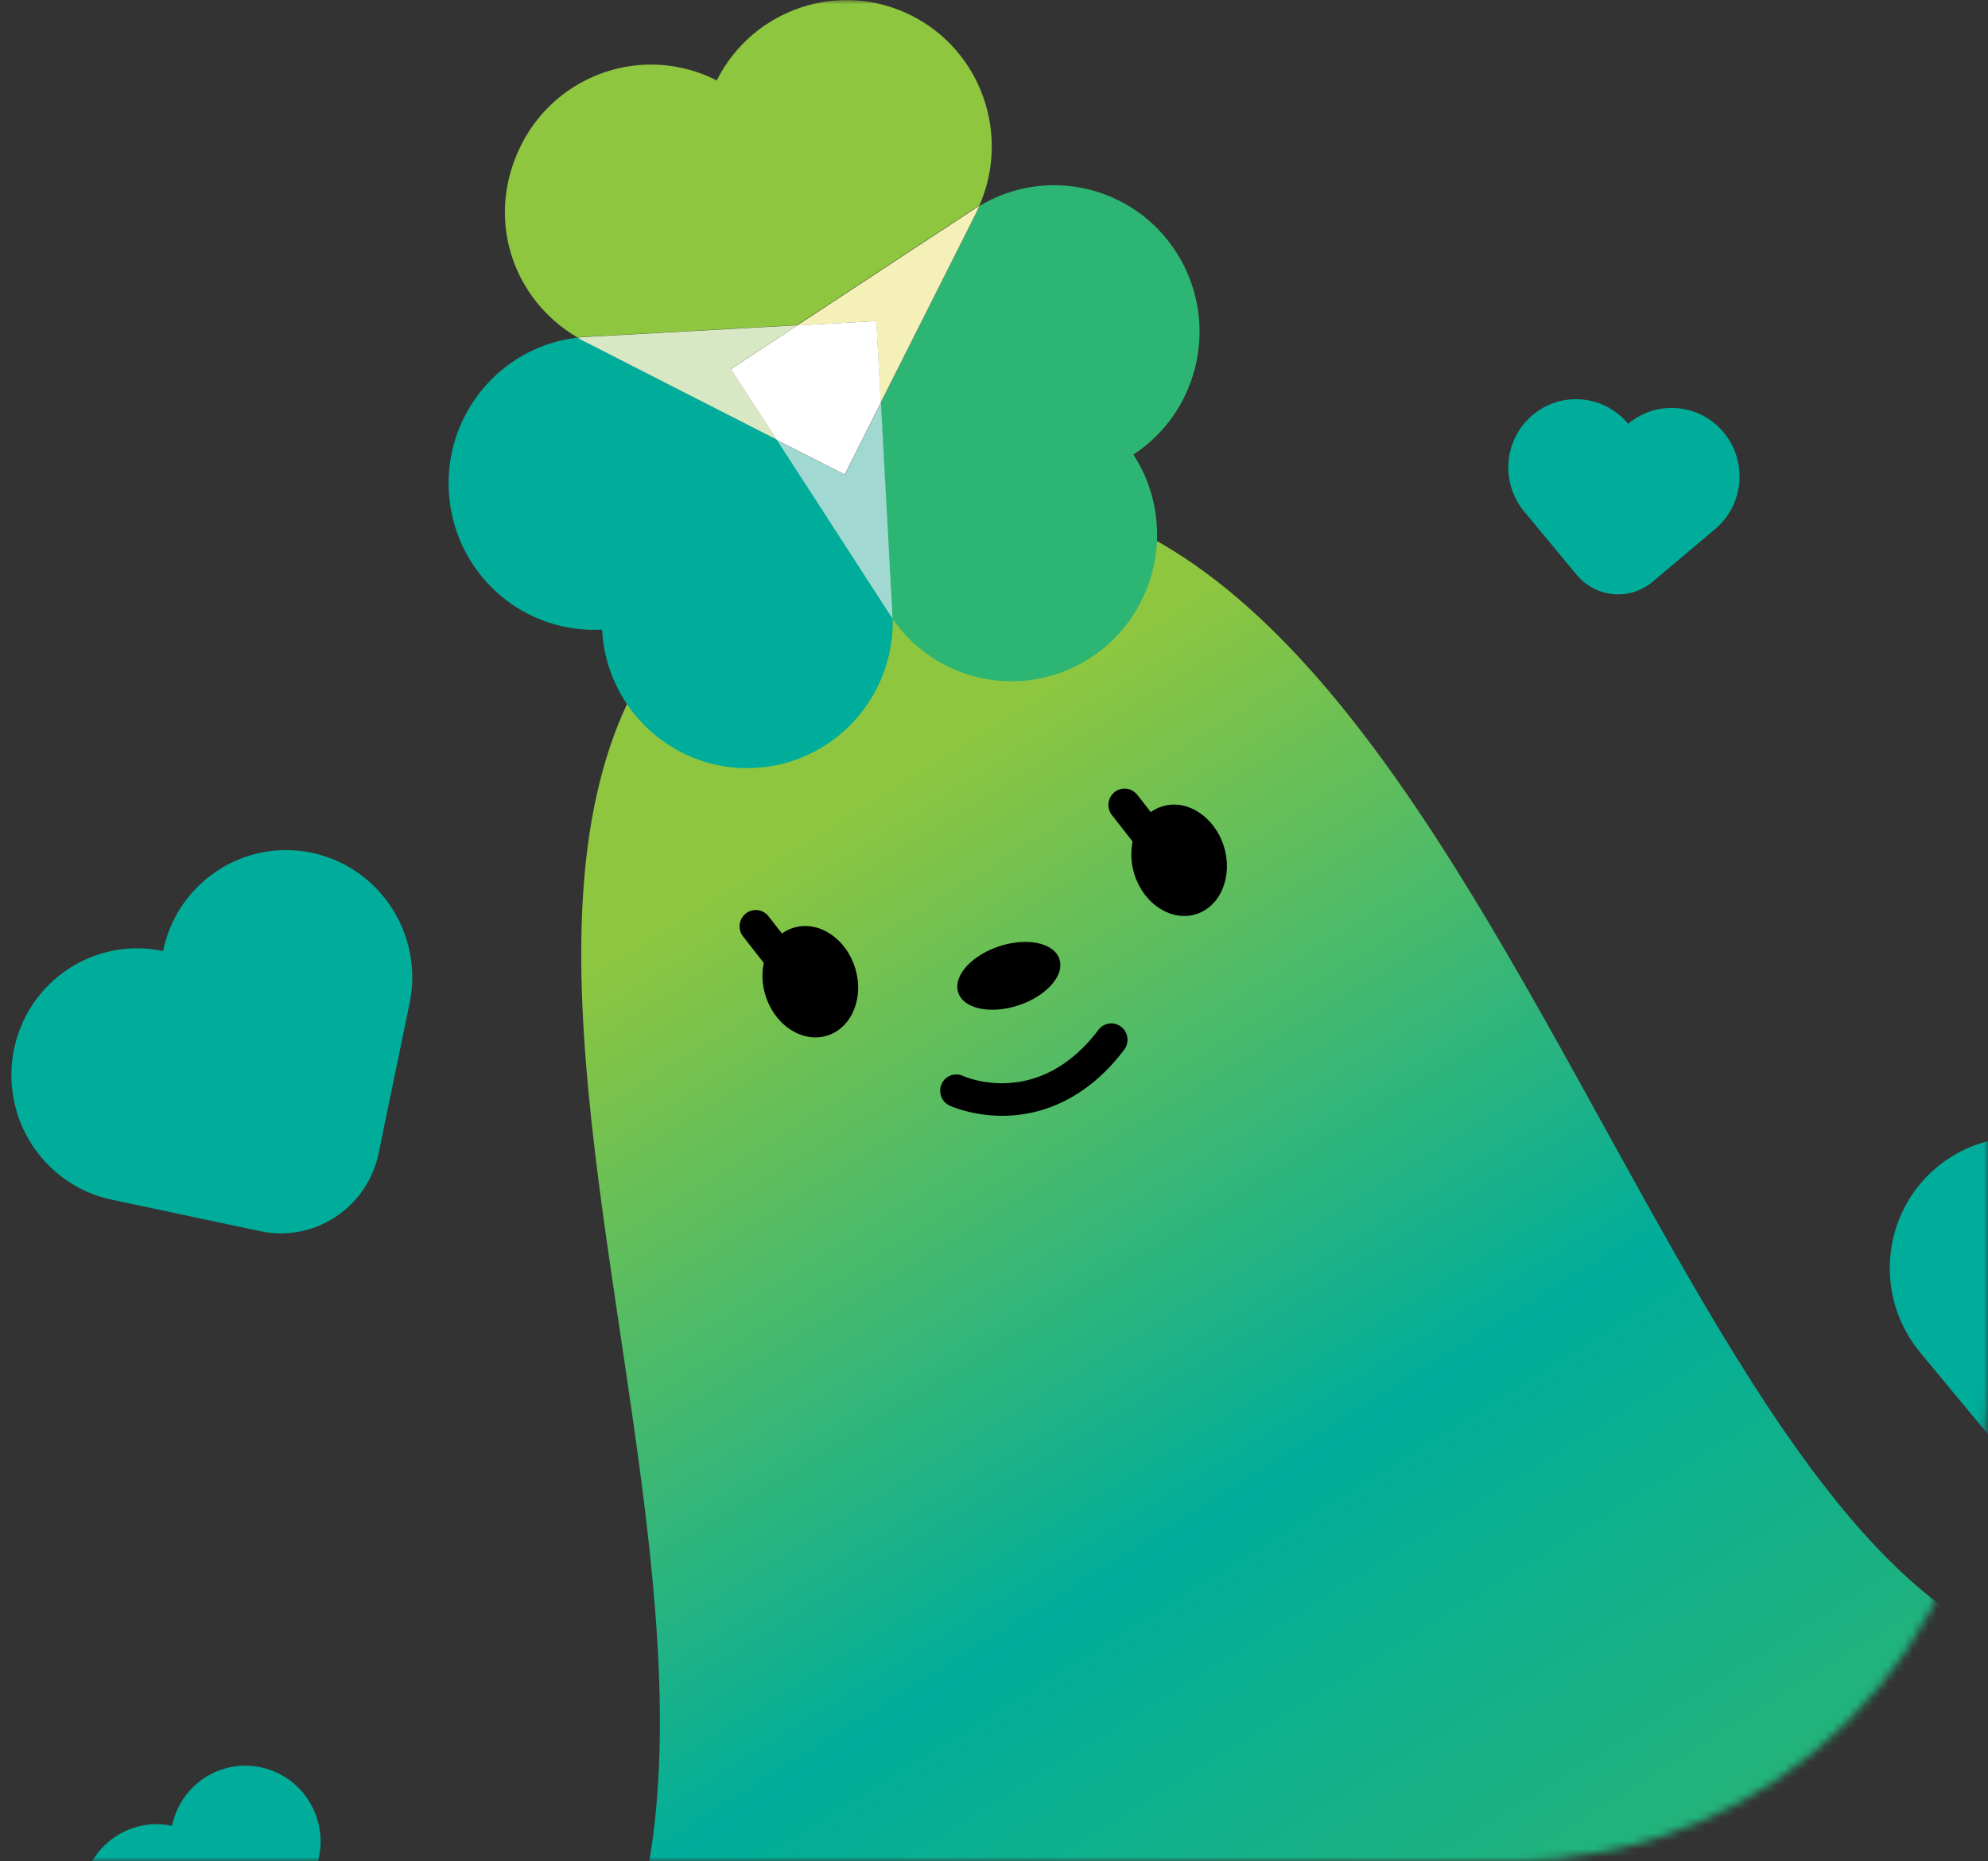 <svg width="250" height="234" viewBox="0 0 250 234" fill="none" xmlns="http://www.w3.org/2000/svg"><rect x="0" y="0" width="250" height="234" fill="#333333" stroke="none"/><mask id="a" style="mask-type:alpha" maskUnits="userSpaceOnUse" x="0" y="0" width="250" height="234"><path d="M0 0h250v174c0 33.137-26.863 60-60 60H0V0Z" fill="#fff"/></mask><g mask="url(#a)"><path d="M326.295 263.255s-6.106-54.614-62.211-54.154c-56.902.469-78.383-170.31-156.638-144.55-78.256 25.76 8.856 152.094-40.753 200.043-41.051 39.665-18.983 90.364-18.983 90.364s16.015 55.029 156.149 9.172l.734-.242.21-.069.176-.058.155-.051 1.446-.476c139.258-46.296 119.892-100.037 119.892-100.037l-.177.058Z" fill="url(#b)"/><path d="M51.51 126.157c1.783-8.632-3.713-17.108-12.273-18.923-8.56-1.815-16.946 3.709-18.734 12.342l.002.006-.005.002c-8.56-1.816-16.952 3.71-18.733 12.342-1.782 8.631 3.711 17.101 12.274 18.922l.005-.002 18.67 3.96c6.816 1.446 13.489-2.953 14.903-9.822l3.886-18.826-.002-.005.008.004ZM40.116 233.494c1.064-5.144-2.21-10.193-7.317-11.276-5.102-1.084-10.1 2.208-11.163 7.358-5.102-1.085-10.1 2.208-11.162 7.357-1.065 5.145 2.21 10.193 7.317 11.276l11.127 2.359c4.057.86 8.034-1.757 8.883-5.855l2.315-11.219Zm247.401-59.241c6.917-5.83 7.832-16.224 2.036-23.219-5.796-6.995-16.101-7.934-23.023-2.102l-.005.002-.002-.005c-5.794-6.989-16.101-7.934-23.023-2.102-6.922 5.832-7.831 16.225-2.035 23.22l.001.005 12.638 15.25c4.61 5.565 12.811 6.314 18.317 1.67l15.085-12.715.006-.002.005-.002ZM215.706 66.506c3.611-3.046 4.089-8.472 1.062-12.121-3.027-3.65-8.407-4.142-12.018-1.097-3.027-3.649-8.407-4.142-12.019-1.096-3.611 3.045-4.089 8.471-1.062 12.12l6.599 7.959c2.405 2.904 6.689 3.295 9.562.875l7.876-6.64Z" fill="#00AD9A"/><path d="M131.482 139.428a17.303 17.303 0 0 1-4.612.852c-4.239.198-7.316-1.201-7.446-1.263a2.066 2.066 0 0 1-1.008-2.722 2.02 2.02 0 0 1 2.684-1.013c.401.182 9.537 4.122 17.037-5.793a2.023 2.023 0 0 1 2.852-.384 2.068 2.068 0 0 1 .386 2.878c-3.218 4.255-6.746 6.409-9.893 7.445Zm-31.967-16.086c-.79.26-1.689.013-2.234-.684l-3.835-4.913a2.062 2.062 0 0 1 .34-2.882 2.024 2.024 0 0 1 2.858.349l3.835 4.913a2.063 2.063 0 0 1-.34 2.882 1.959 1.959 0 0 1-.624.335Zm28.557 3.068c3.515-1.157 5.824-3.757 5.157-5.806-.666-2.05-4.057-2.774-7.572-1.617-3.516 1.158-5.825 3.757-5.158 5.807.667 2.05 4.057 2.773 7.573 1.616Z" fill="#000"/><path d="m73.666 42.344 26.571-1.468 22.292-14.653.011-.004c.206-.136.42-.268.631-.393 3.891-8.89.239-19.388-8.463-23.828-9.002-4.593-20.008-.962-24.575 8.108l-.004.008-.007-.004c-9.002-4.594-20.008-.963-24.575 8.108-4.567 9.07-1.22 19.342 7.07 24.213.348-.04.7-.07 1.054-.089l.011-.003-.016.005Z" fill="#8EC63F"/><path d="M111.944 77.24 97.731 55.286 73.636 42.99l-.007-.004a16.02 16.02 0 0 1-.963-.533c-9.57 1.08-16.747 9.514-16.221 19.319.544 10.162 9.167 17.949 19.255 17.387l.01-.003.004.011c.544 10.162 9.167 17.949 19.255 17.388 9.909-.545 17.54-8.937 17.293-18.865-.104-.15-.206-.295-.305-.448l-.003-.01-.01.008Z" fill="#00AD9A"/><path d="m73.604 42.994 24.086 12.29-5.765-8.903 8.345-5.483-26.576 1.468-.01.004a21.42 21.42 0 0 0-1.055.09c.317.184.632.364.962.532l.008.004.005-.002Z" fill="#D9E8C4"/><path d="M147.873 31.64c-5.385-8.312-16.295-10.795-24.687-5.746-.133.309-.278.616-.43.919l-.004.007-12.005 23.844 1.428 26.537.004.01c.01.182.012.36.017.543 5.621 8.155 16.696 10.374 25.008 4.908 8.463-5.566 10.854-16.98 5.334-25.502l-.003-.01s.005-.003.011-.004c8.463-5.566 10.854-16.98 5.334-25.502l-.007-.003Z" fill="#2CB573"/><path d="m122.541 26.27-22.295 14.655 9.946-.552.552 10.26 12-23.833.004-.008c.152-.303.297-.61.43-.918-.211.125-.425.257-.631.393l-.012.004.006-.002Z" fill="#F5F0B8"/><path d="m112.212 77.18-1.429-26.546-4.553 9.043-8.535-4.355 14.22 21.961.003.011c.099.153.201.298.305.449-.004-.184-.007-.362-.017-.544l-.004-.01.01-.01Z" fill="#A1D9D2"/><path d="m100.264 40.913-8.346 5.49 5.767 8.906 8.535 4.351 4.546-9.03-.553-10.264-9.949.547Z" fill="#fff"/><path d="M104.097 130.193c3.092-1.018 4.614-4.866 3.4-8.597-1.213-3.73-4.703-5.929-7.795-4.911-3.092 1.018-4.614 4.867-3.4 8.597 1.213 3.73 4.703 5.929 7.795 4.911Zm41.797-22.118a2.027 2.027 0 0 1-2.233-.684l-3.836-4.913a2.063 2.063 0 0 1 .34-2.882 2.028 2.028 0 0 1 2.858.349l3.835 4.913a2.06 2.06 0 0 1-.34 2.882 1.952 1.952 0 0 1-.624.335Z" fill="#000"/><path d="M150.476 114.926c3.092-1.017 4.614-4.866 3.401-8.596-1.214-3.731-4.704-5.93-7.796-4.912-3.091 1.018-4.614 4.867-3.4 8.597 1.213 3.73 4.703 5.929 7.795 4.911Z" fill="#000"/></g><defs><linearGradient id="b" x1="74.93" y1="121.304" x2="224.12" y2="360.977" gradientUnits="userSpaceOnUse"><stop stop-color="#8EC63F"/><stop offset=".355" stop-color="#00AD9A"/><stop offset=".645" stop-color="#2CB573"/><stop offset=".9" stop-color="#8EC63F"/></linearGradient></defs></svg>
